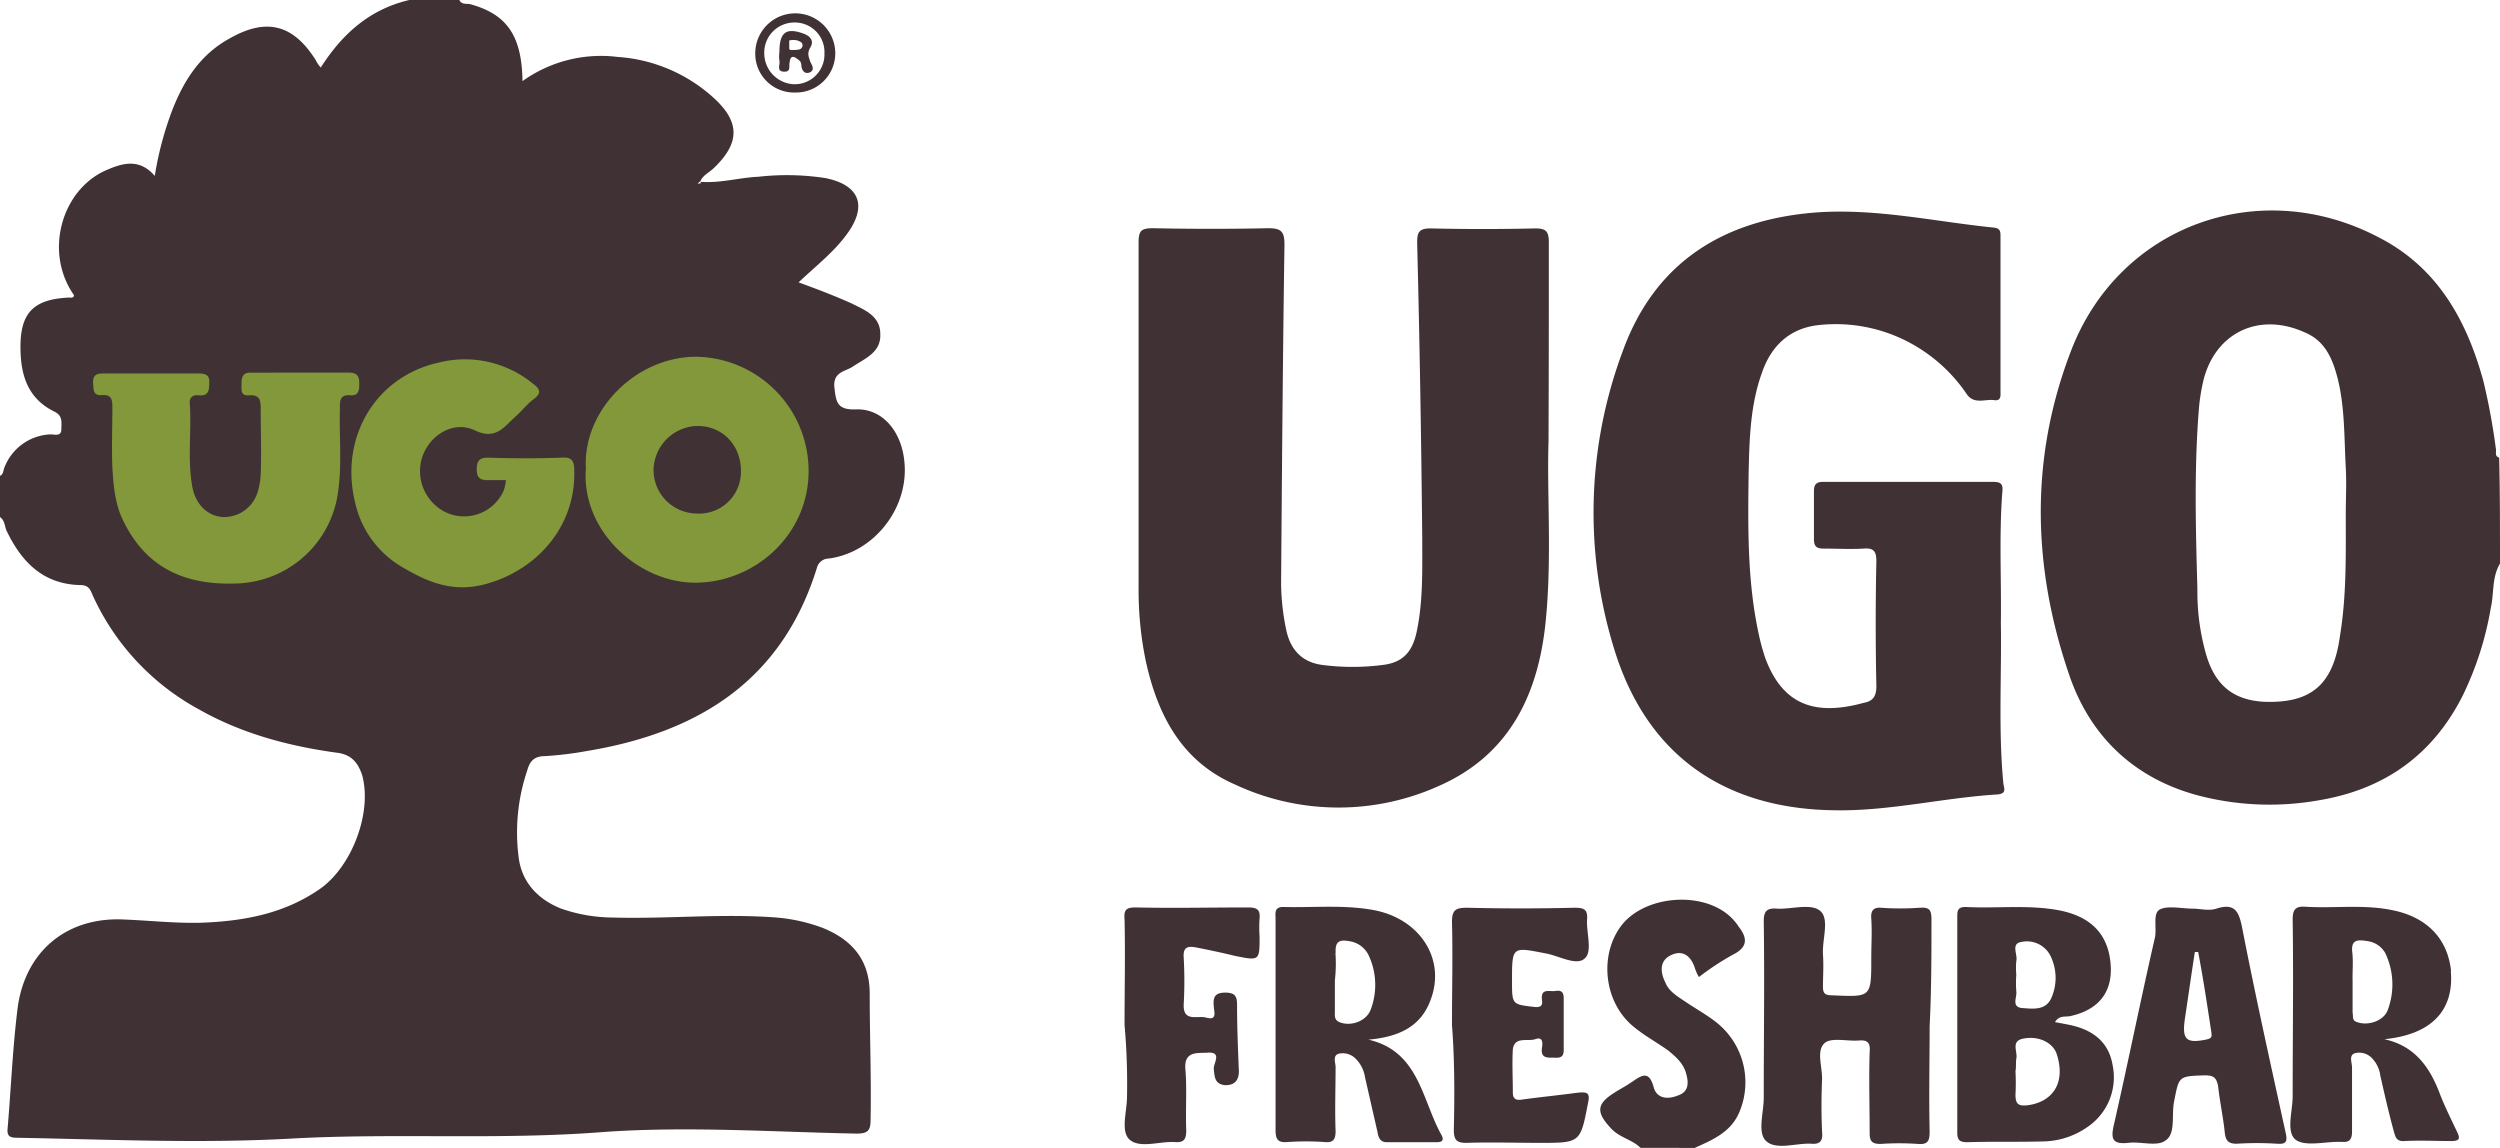 <svg xmlns="http://www.w3.org/2000/svg" viewBox="0 0 491 225.44"><defs><style>.cls-1,.cls-2{fill:#3f3134;}.cls-1,.cls-3{fill-rule:evenodd;}.cls-3{fill:#82983b;}</style></defs><g id="Vrstva_2" data-name="Vrstva 2"><g id="Vrstva_1-2" data-name="Vrstva 1"><path class="cls-1" d="M491,110.68c-1.64,2.78-1.15,5.89-1.8,8.67a63.28,63.28,0,0,1-5.57,17.36c-5.89,11.62-15.39,18.33-28.16,20.46a55.35,55.35,0,0,1-22.59-.65c-13.1-3.11-22.27-11.46-26.52-24.07-7.21-21.12-7.7-42.4.32-63.36,9.34-24.72,37-34.87,60.58-22.43,11.46,5.89,17.19,16.21,20.47,28.16a125.87,125.87,0,0,1,2.45,13.26c.17.66-.33,1.48.66,1.8C491,96.76,491,103.64,491,110.68ZM460.71,101c0-3.11.17-6.06,0-9.17-.33-5.9-.16-11.95-1.64-17.68-1-3.77-2.45-7.21-6.38-8.85-9.33-4.25-18.17.33-20.14,10.32a36.54,36.54,0,0,0-.65,4.26c-1,11.95-.66,23.9-.33,35.85a44.42,44.42,0,0,0,1.8,13.1c1.8,5.89,5.4,8.68,11.3,9,9.17.33,13.59-3.27,14.9-12.93C460.88,116.9,460.71,109,460.71,101ZM304.19,47.64c0-2.13-.49-2.78-2.62-2.78q-10.31.24-20.62,0c-2.3,0-2.62.82-2.62,2.78.49,19.49.81,38.8,1,58.29,0,5.89.16,11.95-1,17.68-.82,4.42-2.79,6.55-6.88,7a46.11,46.11,0,0,1-11.62,0c-4.1-.49-6.39-3-7.21-6.88a45.89,45.89,0,0,1-1-10.64c.16-21.61.33-43.38.65-65,0-2.45-.49-3.27-3.11-3.27-7.53.16-15.06.16-22.75,0-2.46,0-2.79.65-2.79,3v67.78A68.49,68.49,0,0,0,225,129.67c2.3,10.64,7,19.81,17.52,24.39a47.92,47.92,0,0,0,40,.33c14.24-6.22,19.81-18.5,21.12-33.07,1.15-12.28.16-24.56.49-34.55C304.19,72.2,304.19,59.92,304.19,47.64Zm89.07,49c.16-1.48-.17-2-1.8-2h-33.4c-1.31,0-1.8.49-1.8,1.8v9.5c0,1.31.49,1.8,1.8,1.8,2.62,0,5.4.16,8,0,2-.17,2.46.65,2.46,2.45q-.26,12.28,0,24.56c0,2-.66,2.95-2.46,3.28-9.5,2.62-15.88.49-19.32-8.68a40.6,40.6,0,0,1-1.31-4.75c-2.29-10.48-2.13-21.12-2-31.76.16-6.71.32-13.26,2.62-19.65,1.8-5.24,5.4-8.67,11-9.33a30.78,30.78,0,0,1,16.7,2.78,31.44,31.44,0,0,1,12.44,10.65c1.47,2.29,3.76,1,5.56,1.31,1.31.16,1.15-1,1.15-1.64V46.5c0-1,0-1.64-1.31-1.8-11.46-1.15-22.76-3.77-34.54-3-18.34,1.31-31.93,9.66-38.31,27.18A90.55,90.55,0,0,0,317,127.38c6.39,21,21.78,31.59,43.55,31.76,10.65.16,21.12-2.46,31.77-3.11,1.8-.17,1.31-1.15,1.14-2.13-1-10.48-.33-21.12-.49-31.6C393.09,113.79,392.6,105.27,393.26,96.6ZM322.2,225.44c-1.63-1.63-4.09-2-5.73-3.76-3.11-3.28-2.94-4.91.82-7.21,1-.65,2-1.14,2.95-1.8,2-1.31,3.6-2.78,4.58,1,.66,2.12,2.79,2.29,4.75,1.47,2-.66,2.13-2.29,1.64-4.09-.49-2.13-2-3.44-3.6-4.75-2.3-1.64-4.75-2.95-6.88-4.75-5.89-4.91-6.71-14.41-2-20.14,4.74-5.56,15.55-6.38,21-1.47a10.87,10.87,0,0,1,1.8,2.13c1.64,2.13,1.8,3.93-1.14,5.4a52.72,52.72,0,0,0-6.72,4.42,8.68,8.68,0,0,1-.81-1.8c-.82-2.46-2.46-3.6-4.75-2.46s-2,3.44-1,5.41c.65,1.63,2.29,2.62,3.76,3.6,2.13,1.47,4.58,2.78,6.55,4.42a15,15,0,0,1,4.26,17.19c-1.64,4.09-5.24,5.57-8.84,7.2Zm57.14-44.86c0-2-.49-2.45-2.45-2.29a53.32,53.32,0,0,1-7.37,0c-1.64-.16-2.13.66-2,2.13.17,2.62,0,5.08,0,7.7,0,7.85,0,7.69-7.69,7.36-1.31,0-1.8-.32-1.8-1.63,0-2.13.16-4.26,0-6.39-.17-3,1.31-6.88-.49-8.51s-5.73-.33-8.52-.49c-2-.17-2.62.49-2.62,2.45.17,11.63,0,23.09,0,34.71,0,2.95-1.31,6.88.5,8.51,2,1.81,5.89.33,8.84.5,1.8.16,2.29-.66,2.12-2.3-.16-3.43-.16-6.87,0-10.47,0-2.46-1.14-5.57.5-7,1.31-1.15,4.42-.33,6.71-.5,1.8-.16,2.29.5,2.13,2.3-.17,5.24,0,10.64,0,15.88,0,1.63.49,2.13,2.13,2.13a53.17,53.17,0,0,1,7.36,0c2,.16,2.29-.66,2.29-2.46-.16-6.88,0-13.75,0-20.63C379.34,194.5,379.34,187.46,379.34,180.58Zm27.18,19c6.06-1.31,8.84-5.24,7.86-11.46-.82-5.08-4.09-8.19-10-9.34-6.06-1.14-12.28-.32-18.34-.65-1.47,0-1.63.65-1.63,1.8v42.4c0,1.48.32,2,2,2,5.08-.17,10.15,0,15.39-.17a15.57,15.57,0,0,0,8.35-2.94,11.78,11.78,0,0,0,4.75-12.12c-.82-4.75-4.26-7-8.68-7.86-.82-.16-1.63-.32-2.62-.49C404.39,199.41,405.54,199.74,406.52,199.58ZM396,207.93c.33-1.31-1.14-3.44,1.31-3.93,3.11-.66,6.06.82,6.71,3.27,1.64,5.4-.81,9.17-5.89,9.82-1.8.17-2.29-.32-2.29-2.12a43.92,43.92,0,0,0,0-4.59C396,209.56,395.88,208.74,396,207.93Zm0-19.16c.33-1.31-1.14-3.44,1-3.77a5.18,5.18,0,0,1,5.57,2.46,9.76,9.76,0,0,1,.33,8.51c-1.15,2.62-3.77,2.13-5.9,2-2-.33-.81-2.13-1-3.28a22.28,22.28,0,0,1,0-3.27A14.3,14.3,0,0,1,396,188.77ZM281,196.3c2.94-7.86-2-15.72-11-17.52-5.9-1.14-12-.49-18-.65-1.8,0-1.48,1.31-1.48,2.29v41.42c0,1.8.33,2.62,2.3,2.46a53.17,53.17,0,0,1,7.36,0c1.64.16,2.13-.49,2.13-2.13-.16-4.26,0-8.35,0-12.61,0-.82-.65-2.29.66-2.62a3.57,3.57,0,0,1,3.11.82,6.52,6.52,0,0,1,2,3.77l2.46,10.8c.16,1,.49,2,1.8,2h9.82c1,0,1.48-.33,1-1.31-3.93-7-4.42-16.54-14.4-18.83C274.4,203.67,279,201.87,281,196.3Zm-18.67-9.17c-.16-2.29.82-2.62,2.62-2.29a5,5,0,0,1,3.93,2.95,13.68,13.68,0,0,1,.33,10.48c-.82,2.29-3.93,3.43-6.22,2.45-1-.49-.82-1.31-.82-2.13v-6.05A29.23,29.23,0,0,0,262.28,187.13Zm219.06,3.61c-.65-6.39-4.75-10.65-11.62-12-5.57-1.14-11.3-.32-16.87-.65-2-.17-2.62.49-2.62,2.45.17,11.63,0,23.09,0,34.71,0,3-1.31,6.88.49,8.52,1.81,1.47,5.57.49,8.52.49h.65c1.48.16,2-.49,2-2v-12.6c0-1-.66-2.3.49-2.79a3.45,3.45,0,0,1,3.6,1.15,6,6,0,0,1,1.47,3.27c.82,3.61,1.64,7.21,2.62,10.81.33,1.15.49,2.13,2.13,2,3.11-.16,6.06,0,9.17,0,1.64,0,1.8-.49,1.15-1.8-1.15-2.45-2.3-4.74-3.28-7.2-2-5.4-4.91-9.66-11-11C477.57,203.18,482,198.43,481.34,190.74ZM462,187.13c-.33-2.62,1-2.62,3-2.29a4.74,4.74,0,0,1,3.44,2.29,14.28,14.28,0,0,1,.49,11.3c-.82,2.13-3.93,3.11-6.06,2.29-1-.33-.65-1.14-.82-1.8v-6.38C462,190.9,462.19,188.93,462,187.13Zm-31.27-8.67c-2.29,0-4.91-.66-6.55.16-1.47.82-.49,3.77-1,5.73-2.78,12.12-5.24,24.39-8,36.51-.66,2.78-.33,3.93,2.78,3.6,2.46-.33,5.73.82,7.37-.49,2-1.31,1.14-4.91,1.64-7.53,1-5.08.81-5.08,6.05-5.24,1.8,0,2.29.49,2.62,2.13.33,3.11,1,6.06,1.31,9.17.17,1.47.66,2.13,2.29,2.13a63.26,63.26,0,0,1,8,0c2,.16,2-.66,1.63-2.3-2.94-13.42-5.89-26.68-8.51-40.11-.65-3.27-1.47-4.91-5.08-3.76-1.47.49-3.11,0-4.58,0Zm3.6,24.55c.17.82-.33,1-1,1.15-3.93.82-4.75,0-4.26-3.77.66-4.42,1.31-9,2-13.42h.65C432.72,192.21,433.53,197.61,434.35,203ZM285.53,221.84c0,2,.49,2.62,2.46,2.62,4.74-.16,9.66,0,14.4,0,8,0,8,0,9.5-7.86.49-2.13-.33-2.13-2-2-3.6.49-7,.82-10.64,1.31-1,.16-2.13.33-2.13-1.31,0-2.95-.16-5.73,0-8.51.33-2.62,3-1.48,4.42-2s1.48.66,1.31,1.64c-.32,2.13,1,2,2.46,2,2,.17,1.8-1,1.8-2.29v-8.68c0-1.14.16-2.45-1.64-2.13-1.14.17-2.94-.65-2.62,1.81.17,1.14-.32,1.47-1.63,1.31-4.26-.5-4.26-.5-4.26-5.08,0-6.88,0-6.71,6.71-5.4,2.62.49,5.9,2.45,7.53,1,1.64-1.31.33-5.08.5-7.7.16-2-.66-2.29-2.46-2.29q-10.56.26-21.12,0c-2.29,0-2.95.49-2.95,2.79.17,6.71,0,13.42,0,20.3C285.69,208.09,285.69,215,285.53,221.84Zm-64.18-6.55c0,3-1.31,6.88.49,8.52,2,1.8,5.9.32,8.84.49,1.8.16,2.3-.49,2.3-2.29-.17-3.93.16-8-.17-12-.33-3.76,2.62-3.11,4.42-3.27,2.79-.16,1.15,2,1.15,3.11.16,1.64.16,3.11,2.29,3.28,2.13,0,2.78-1.31,2.62-3.28-.16-4.09-.33-8.19-.33-12.28,0-1.64-.16-2.62-2.29-2.62-2,0-2.46.82-2.29,2.62,0,1,.82,2.95-1.48,2.29-1.63-.49-4.58,1-4.42-2.62a82.32,82.32,0,0,0,0-9.16c-.16-2.13.82-2.3,2.46-2,2.46.49,4.91,1,7.53,1.64,4.91,1,4.91,1,4.91-3.77a27,27,0,0,1,0-3.6c.17-1.8-.65-2.13-2.29-2.13-7.37,0-14.73.17-22.1,0-1.8,0-2.29.49-2.13,2.29.16,6.88,0,13.92,0,20.8A130.46,130.46,0,0,1,221.35,215.29Z"/><path class="cls-2" d="M107.07,148.5a69.05,69.05,0,0,0,8.19-1c21.77-3.6,38.31-13.75,45.19-36a2.41,2.41,0,0,1,2.29-1.8c8.84-1.14,15.72-9.82,14.9-18.82-.49-6.06-4.26-10.65-9.5-10.48-3.76.16-3.93-1.48-4.26-4.26C163.56,73,166,73,167.49,72c2.45-1.64,5.56-2.79,5.4-6.39,0-3.6-3.11-4.75-5.73-6.06-3.28-1.47-6.71-2.78-10.32-4.09,3.44-3.27,6.88-5.89,9.5-9.49,4.09-5.57,2.46-9.66-4.26-11A49.93,49.93,0,0,0,149,34.71c-3.77.16-7.53,1.31-11.46,1h0c.16.16.16.33-.17.33H137c.17-.17.33-.17.33-.33h.17c.49-1.31,1.8-1.8,2.78-2.78,5.07-4.91,5.07-9-.16-13.75a31.1,31.1,0,0,0-18.83-8,26.48,26.48,0,0,0-18.67,4.75C102.49,7,99.54,2.78,92.34.82,91.68.65,90.7,1,90.21,0H80.39C72.69,1.8,67.29,6.55,63,13.26a5.53,5.53,0,0,1-1-1.47c-4.42-7-9.66-8.35-16.86-4.26-5.73,3.11-9,8.19-11.3,14.08a65,65,0,0,0-3.44,12.94c-3.11-3.61-6.55-2.46-9.82-1-8.51,3.93-11.95,16-6.06,24.4,0,.65-.65.49-1,.49-6.88.33-9.5,2.95-9.5,9.66,0,5.4,1.31,10.15,6.72,12.77,1.63.82,1.31,2.13,1.31,3.44,0,1.47-1.31,1-2.13,1a10.14,10.14,0,0,0-9,6.38c-.33.66-.16,1.48-1,1.8v8c1,.65,1,1.8,1.31,2.62,2.95,6.22,7.2,10.64,14.57,10.8,1.8,0,2,1.15,2.46,2.13a48.08,48.08,0,0,0,20.79,22.27c8.35,4.74,17.52,7.2,27,8.51,3,.33,4.26,2,5.08,4.42,2,7.37-2,17.85-8.19,22.27-7,4.91-14.9,6.38-23.25,6.71-5.4.16-10.8-.49-16.2-.66-10.81-.16-18.5,6.55-20,17.2-1,7.85-1.31,15.88-2,23.9-.17,1.64.65,1.8,2,1.8,17.85.33,35.69,1.15,53.7.16,20.47-1.14,41.1.33,61.56-1.31,16.37-1.14,32.91,0,49.45.33,2.12,0,2.78-.49,2.78-2.62.16-8.35-.17-16.53-.17-24.88,0-6.72-3.6-10.65-9.33-12.94a33.93,33.93,0,0,0-9-2c-10.81-.82-21.45.32-32.25,0a31.06,31.06,0,0,1-10.16-1.8c-4.42-1.8-7.53-5.08-8.18-9.83a38,38,0,0,1,1.64-17.19C104,149.64,104.78,148.5,107.07,148.5ZM156.19,18.17a7.62,7.62,0,0,1-7.86-7.69,7.86,7.86,0,1,1,15.72,0A7.72,7.72,0,0,1,156.19,18.17Zm5.73-7.69A5.81,5.81,0,0,0,156,4.42a5.91,5.91,0,0,0-5.9,6.06,6.1,6.1,0,0,0,5.73,6.06A5.85,5.85,0,0,0,161.92,10.48Zm-2.78,1.64c-.33-1-.66-1.64,0-2.79.82-1.31,0-2.29-1.48-2.78-3.27-1.15-4.58-.16-4.58,3.6a6.75,6.75,0,0,0,0,1.8c.16.82-.66,2.13,1,2.13,1.31,0,.82-1.15,1-1.8.17-1.64,1-1.15,1.8-.49a1.26,1.26,0,0,1,.5,1.14c.16,1,.65,1.64,1.63,1.31C160.12,13.75,159.46,12.77,159.14,12.12Zm-1.8-2.62c-.17.32-1.31.32-2,.32-.33,0-.16-.16-.33-.16h0V8.19c-.16-.33.33-.33,1-.33a2.29,2.29,0,0,1,1.14.33A.77.77,0,0,1,157.34,9.5Z"/><path class="cls-3" d="M59.27,73.18h9.17c1.31,0,2.12.33,2.12,2,0,1.31,0,2.62-1.8,2.45-2.13-.16-2,1.31-2,2.62-.17,5.73.49,11.46-.49,17.19A20.69,20.69,0,0,1,46.17,114.6c-10.15.33-17.68-3.27-22.1-12.6-1.48-3.11-1.8-6.71-2-10.15-.16-3.93,0-7.7,0-11.63,0-1.47,0-2.78-2-2.62s-1.64-1.31-1.8-2.45c0-1.64.82-1.8,2.13-1.8H38.8c1.48,0,2.46.16,2.29,2,0,1.31-.16,2.46-2,2.29-1.31-.16-2,.5-1.8,1.8.33,5.41-.49,10.81.49,16.21.65,3.44,3,5.73,6.06,5.9a6.9,6.9,0,0,0,6.71-4.75,13.87,13.87,0,0,0,.65-3.6c.17-4.26,0-8.52,0-12.94,0-1.63-.16-2.78-2.29-2.62-1.8.17-1.47-1.31-1.47-2.45s.33-2,1.64-2Zm77.27,41.26c11.63,0,22.27-9.33,22.27-21.94A22.44,22.44,0,0,0,137,70.07c-12-.16-22.59,10.48-21.93,21.94C114.11,104.13,125.25,114.44,136.54,114.44Zm.17-13.59a8.55,8.55,0,0,1-8.35-8.67A8.81,8.81,0,0,1,137,83.66c4.92,0,8.52,3.77,8.52,8.84A8.21,8.21,0,0,1,136.71,100.85ZM98.89,96.43a8.52,8.52,0,0,1-10.81,4.42,9,9,0,0,1-5.24-10.8c1.31-4.42,6.06-7.53,10.32-5.57,4.09,2,5.73-.49,7.86-2.46,1.31-1.14,2.45-2.62,3.76-3.6,1.8-1.31,1.15-2.13-.16-3.11a21.08,21.08,0,0,0-18.5-4.09C73.67,74,66.63,86,69.75,98.72a19.55,19.55,0,0,0,9.16,12.61c5.08,3,10.15,5.24,16.87,3.27,10.15-2.94,17.35-11.62,17-22.26,0-1.8-.49-2.62-2.45-2.46-4.75.17-9.66.17-14.41,0-1.64,0-2.29.49-2.29,2.3,0,1.63.65,2.12,2.13,2.12h3.6A7.84,7.84,0,0,1,98.89,96.43Z"/></g></g></svg>